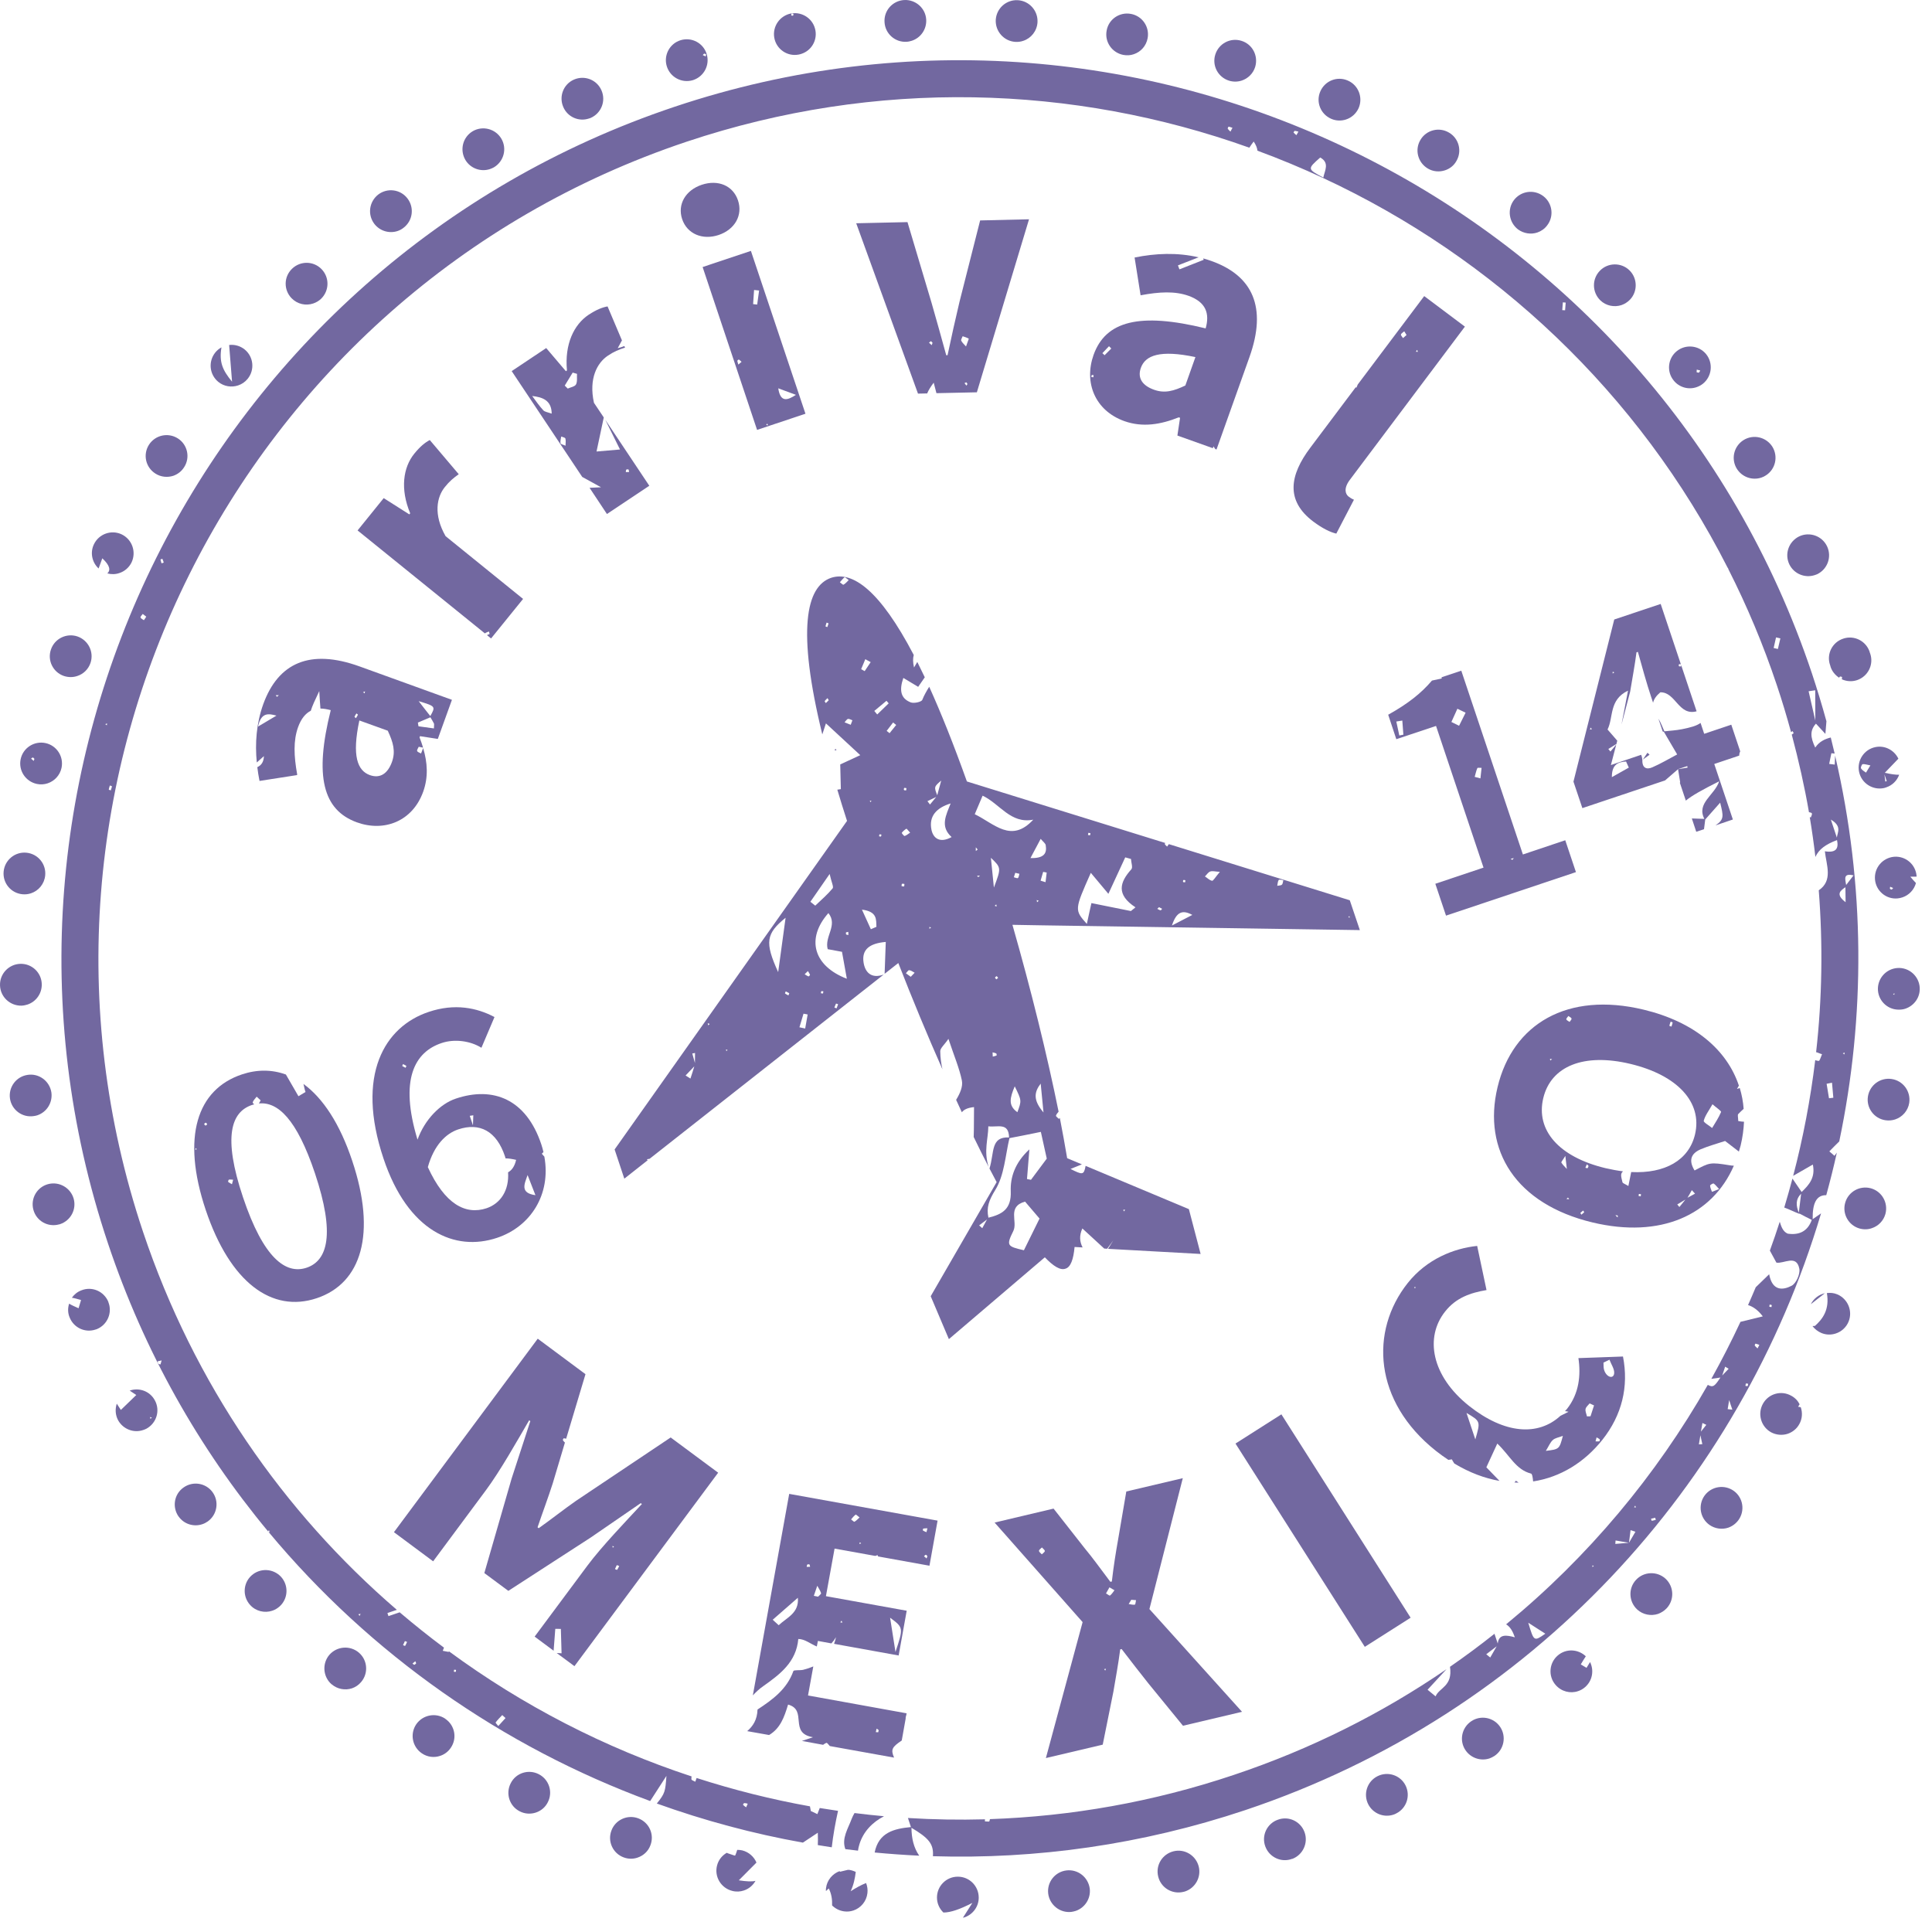 <?xml version="1.0" encoding="UTF-8"?> <svg xmlns="http://www.w3.org/2000/svg" width="114" height="114" viewBox="0 0 114 114" fill="none"><path d="M50.714 108.814C50.938 108.09 51.464 107.528 52.162 107.169C51.579 107.116 51.001 107.054 50.422 106.981C50.355 107.096 50.297 107.21 50.251 107.33C50.047 107.892 49.646 108.476 49.881 109.111C50.126 109.142 50.376 109.174 50.626 109.2C50.646 109.07 50.672 108.939 50.714 108.814Z" fill="#7268A0"></path><path d="M44.027 106.642C43.964 106.596 43.896 106.554 43.844 106.497C43.834 106.491 43.881 106.398 43.907 106.398C43.985 106.392 44.058 106.413 44.12 106.429C44.089 106.497 44.058 106.57 44.027 106.642ZM29.402 101.846C29.349 101.773 29.23 101.658 29.245 101.637C29.36 101.481 29.501 101.34 29.636 101.2C29.698 101.257 29.766 101.32 29.829 101.377C29.688 101.533 29.542 101.689 29.402 101.846ZM26.886 98.648C26.87 98.663 26.818 98.642 26.777 98.637C26.787 98.601 26.792 98.559 26.797 98.523C26.834 98.528 26.87 98.528 26.907 98.533C26.902 98.575 26.912 98.627 26.886 98.648ZM24.448 98.231C24.412 98.231 24.376 98.184 24.339 98.158C24.396 98.111 24.454 98.07 24.506 98.023C24.521 98.064 24.542 98.106 24.558 98.148C24.521 98.179 24.485 98.226 24.448 98.231ZM23.782 97.075C23.818 96.991 23.855 96.913 23.891 96.835C23.933 96.851 23.98 96.866 24.021 96.882C23.985 96.96 23.948 97.043 23.907 97.116C23.902 97.127 23.823 97.09 23.782 97.075ZM21.219 95.346L21.146 95.252L21.277 95.226L21.219 95.346ZM9.469 80.512C9.428 80.497 9.37 80.497 9.344 80.465C9.313 80.434 9.313 80.377 9.297 80.33C9.381 80.309 9.459 80.293 9.537 80.273C9.516 80.356 9.49 80.434 9.469 80.512ZM6.485 46.346C6.527 46.361 6.568 46.377 6.61 46.398C6.589 46.476 6.563 46.559 6.537 46.637C6.495 46.622 6.412 46.601 6.417 46.59C6.428 46.507 6.459 46.429 6.485 46.346ZM6.318 42.684L6.303 42.799L6.214 42.731L6.318 42.684ZM8.422 36.226C8.495 36.283 8.563 36.335 8.631 36.387C8.589 36.46 8.537 36.528 8.49 36.596C8.422 36.544 8.313 36.502 8.292 36.434C8.277 36.382 8.376 36.294 8.422 36.226ZM9.469 33.012C9.469 33.007 9.579 32.971 9.584 32.976C9.615 33.049 9.636 33.122 9.662 33.195C9.61 33.21 9.573 33.226 9.532 33.241C9.511 33.163 9.485 33.09 9.469 33.012ZM72.495 7.471C72.573 7.486 72.646 7.517 72.725 7.544C72.683 7.616 72.641 7.689 72.605 7.767C72.547 7.71 72.485 7.658 72.443 7.59C72.433 7.57 72.485 7.471 72.495 7.471ZM76.396 7.721C76.469 7.726 76.542 7.752 76.615 7.767C76.579 7.835 76.537 7.908 76.495 7.976C76.438 7.924 76.376 7.877 76.329 7.825C76.323 7.814 76.376 7.721 76.396 7.721ZM77.902 9.294C78.469 9.611 78.167 10.064 78.084 10.476C78.084 10.476 78.084 10.476 78.079 10.476C77.136 9.971 77.136 9.971 77.902 9.294ZM92.219 17.84C92.277 17.846 92.329 17.851 92.386 17.856C92.376 18.007 92.36 18.158 92.35 18.309C92.297 18.309 92.24 18.304 92.183 18.299C92.198 18.148 92.209 17.991 92.219 17.84ZM108.032 48.361C108.704 48.757 108.417 49.122 108.386 49.424C108.297 49.148 108.198 48.851 108.032 48.361ZM104.797 37.611C104.881 37.632 104.964 37.648 105.053 37.669C105.006 37.877 104.954 38.085 104.907 38.294C104.823 38.273 104.74 38.257 104.657 38.236C104.704 38.028 104.751 37.82 104.797 37.611ZM108.933 52.221C108.891 51.903 108.725 51.497 109.37 51.653C109.225 51.84 109.079 52.033 108.933 52.221ZM106.719 40.788C106.85 40.767 106.98 40.752 107.11 40.731C107.11 41.33 107.115 41.924 107.115 42.517C106.985 41.939 106.85 41.361 106.719 40.788ZM108.902 53.236C108.282 52.762 108.6 52.554 108.891 52.351C108.896 52.606 108.896 52.866 108.902 53.236ZM108.829 62.221L108.74 62.153L108.844 62.106L108.829 62.221ZM108.178 64.773C108.089 64.783 108.006 64.793 107.922 64.804C107.876 64.523 107.829 64.236 107.782 63.95C107.891 63.929 107.995 63.908 108.1 63.887C108.126 64.179 108.152 64.476 108.178 64.773ZM104.527 77.127C104.485 77.116 104.443 77.111 104.402 77.106C104.407 77.064 104.412 77.023 104.417 76.981C104.459 76.991 104.516 76.981 104.537 77.007C104.553 77.028 104.532 77.085 104.527 77.127ZM103.704 79.564C103.652 79.507 103.584 79.46 103.542 79.392C103.527 79.377 103.579 79.278 103.589 79.283C103.662 79.299 103.74 79.33 103.813 79.356C103.777 79.424 103.745 79.497 103.704 79.564ZM103.12 81.783C103.1 81.804 103.032 81.778 102.99 81.773C102.995 81.726 103.006 81.679 103.016 81.632C103.063 81.637 103.105 81.642 103.152 81.648C103.141 81.695 103.146 81.757 103.12 81.783ZM101.62 81.163C101.678 80.986 101.74 80.814 101.797 80.642C101.865 80.684 101.933 80.721 102.001 80.767C101.876 80.898 101.745 81.033 101.62 81.163ZM102.219 83.179C102.126 83.168 102.037 83.158 101.943 83.148C101.975 82.965 102.001 82.788 102.032 82.611C102.089 82.799 102.157 82.991 102.219 83.179ZM100.365 84.476C100.391 84.304 100.422 84.137 100.454 83.965C100.532 84.002 100.605 84.038 100.683 84.075C100.579 84.205 100.475 84.34 100.365 84.476ZM100.448 85.215C100.381 85.215 100.313 85.221 100.245 85.226C100.277 85.049 100.303 84.866 100.334 84.689C100.37 84.866 100.407 85.038 100.448 85.215ZM97.704 89.679C97.626 89.7 97.542 89.726 97.459 89.736C97.454 89.736 97.433 89.658 97.422 89.616C97.501 89.596 97.579 89.575 97.662 89.554C97.678 89.596 97.688 89.637 97.704 89.679ZM96.422 88.939L96.49 88.84L96.527 88.95L96.422 88.939ZM96.12 91.033C96.152 90.783 96.183 90.533 96.214 90.288C96.308 90.314 96.407 90.351 96.501 90.382C96.376 90.596 96.245 90.814 96.12 91.033ZM95.313 91.101C95.318 91.033 95.323 90.971 95.329 90.898C95.589 90.945 95.855 90.986 96.115 91.033C95.85 91.054 95.584 91.08 95.313 91.101ZM93.954 92.46L93.969 92.361L94.047 92.418L93.954 92.46ZM90.178 95.752C90.672 96.07 90.912 96.226 91.183 96.398C90.511 96.866 90.511 96.866 90.178 95.752ZM87.933 97.804C87.855 97.741 87.777 97.674 87.698 97.611C87.907 97.455 88.11 97.299 88.313 97.142C88.188 97.361 88.063 97.585 87.933 97.804ZM106.141 71.554C105.975 71.153 105.938 70.773 106.277 70.439C106.235 70.809 106.188 71.184 106.141 71.554ZM48.37 106.684C48.324 106.804 48.277 106.924 48.23 107.044C48.099 106.981 47.974 106.924 47.844 106.861C47.824 106.767 47.808 106.674 47.792 106.585C45.521 106.179 43.287 105.616 41.105 104.913C41.079 104.986 41.053 105.059 41.027 105.132C40.949 105.085 40.808 105.049 40.797 104.991C40.792 104.939 40.797 104.882 40.808 104.82C35.678 103.132 30.839 100.637 26.485 97.434C26.485 97.45 26.485 97.46 26.48 97.476C26.365 97.455 26.245 97.429 26.126 97.408C26.152 97.351 26.172 97.278 26.198 97.221C25.308 96.559 24.438 95.861 23.584 95.137C23.365 95.215 23.146 95.288 22.922 95.361C22.902 95.304 22.881 95.241 22.86 95.179C23.042 95.116 23.23 95.054 23.417 94.991C16.724 89.231 11.448 81.653 8.443 72.695C-0.458 46.122 13.922 17.267 40.501 8.366C51.724 4.611 63.355 5.007 73.719 8.715C73.792 8.596 73.881 8.476 73.975 8.351C74.11 8.549 74.178 8.726 74.198 8.892C75.516 9.377 76.813 9.919 78.084 10.507C78.084 10.507 78.084 10.502 78.084 10.497C78.084 10.502 78.089 10.507 78.089 10.512C88.162 15.2 96.688 23.158 101.948 33.512C101.954 33.512 101.954 33.507 101.959 33.507C101.969 33.538 101.98 33.564 101.99 33.596C103.089 35.767 104.047 38.044 104.839 40.413C105.152 41.34 105.428 42.267 105.683 43.2C105.714 43.179 105.74 43.158 105.771 43.137C105.792 43.179 105.813 43.221 105.839 43.262C105.797 43.288 105.761 43.32 105.725 43.346C106.131 44.872 106.475 46.392 106.74 47.924C106.813 47.939 106.902 47.955 106.912 47.997C106.933 48.059 106.876 48.153 106.85 48.236C106.829 48.226 106.808 48.221 106.787 48.215C106.917 48.997 107.027 49.778 107.12 50.564C107.323 50.111 107.73 49.82 108.396 49.57C108.495 50.049 108.365 50.34 107.678 50.231C107.766 51.044 108.172 51.955 107.318 52.533C107.568 55.747 107.516 58.945 107.162 62.085C107.256 62.101 107.376 62.169 107.511 62.205C107.433 62.382 107.376 62.601 107.318 62.601C107.251 62.601 107.178 62.58 107.11 62.554C106.829 64.866 106.396 67.148 105.808 69.382C106.209 69.153 106.563 68.95 106.969 68.715C107.131 69.481 106.745 69.918 106.308 70.335C106.141 70.09 105.969 69.84 105.766 69.543C105.61 70.116 105.454 70.689 105.282 71.252C105.584 71.361 105.876 71.512 106.178 71.627C106.172 71.622 106.167 71.611 106.167 71.601C106.417 71.736 106.662 71.861 106.907 71.981C106.652 72.689 106.126 72.887 105.485 72.793C105.198 72.668 105.105 72.372 105.016 72.09C104.834 72.663 104.636 73.231 104.433 73.793C104.542 73.997 104.667 74.226 104.818 74.502C105.256 74.585 106.006 73.997 106.172 74.866C106.23 75.174 105.985 75.726 105.719 75.866C105.204 76.137 104.579 76.195 104.391 75.189C104.053 75.517 103.818 75.741 103.6 75.955C103.448 76.309 103.303 76.658 103.146 77.007C103.448 77.101 103.74 77.309 104.016 77.674C103.542 77.788 103.115 77.898 102.698 77.997C102.167 79.137 101.594 80.257 100.98 81.361C101.172 81.33 101.344 81.309 101.516 81.283C101.188 81.773 101.094 81.898 100.771 81.715C97.725 87.064 93.709 91.872 88.87 95.846C89.11 95.991 89.261 96.252 89.386 96.611C88.896 96.476 88.438 96.403 88.376 96.981C88.313 96.793 88.251 96.606 88.183 96.403C87.334 97.08 86.459 97.726 85.558 98.351C85.73 99.512 84.922 99.575 84.709 100.096C84.553 99.965 84.391 99.835 84.235 99.705C84.563 99.351 84.902 98.986 85.355 98.491C81.563 101.09 77.355 103.21 72.787 104.736C68.021 106.335 63.188 107.174 58.412 107.34C58.402 107.382 58.396 107.429 58.376 107.471C58.365 107.502 58.204 107.471 58.115 107.471C58.115 107.429 58.12 107.387 58.12 107.351C56.599 107.392 55.079 107.366 53.574 107.273C53.636 107.455 53.693 107.632 53.751 107.809C52.751 107.903 51.844 108.127 51.61 109.309C52.48 109.392 53.36 109.455 54.24 109.497C53.912 109.023 53.787 108.471 53.782 107.851C54.787 108.45 55.105 108.799 55.047 109.528C61.141 109.715 67.365 108.851 73.475 106.809C90.475 101.116 102.688 87.596 107.454 71.596C107.287 71.71 107.126 71.825 106.959 71.939C106.943 70.965 107.198 70.512 107.761 70.523C107.99 69.689 108.198 68.856 108.386 68.012C108.334 68.075 108.292 68.137 108.245 68.2C108.146 68.111 108.047 68.023 107.943 67.939C108.136 67.741 108.329 67.543 108.527 67.351C110.068 60.007 110.068 52.257 108.282 44.585C108.277 44.762 108.271 44.939 108.261 45.116C108.152 45.101 108.042 45.09 107.933 45.075C107.975 44.866 108.021 44.653 108.063 44.445C108.126 44.45 108.193 44.46 108.256 44.465C108.178 44.148 108.105 43.835 108.027 43.517C107.672 43.606 107.344 43.762 107.11 44.111C106.818 43.497 106.792 43.096 107.152 42.7C107.277 42.835 107.407 42.976 107.709 43.304C107.73 43.033 107.751 42.794 107.771 42.559C107.511 41.611 107.225 40.669 106.912 39.726C97.626 12.012 67.521 -2.977 39.808 6.299C12.089 15.58 -2.911 45.674 6.376 73.382C8.511 79.762 11.756 85.471 15.818 90.361L15.87 90.288L15.912 90.403L15.844 90.392C21.86 97.627 29.672 103.07 38.365 106.273C38.636 105.851 38.922 105.408 39.324 104.788C39.256 105.71 39.245 105.814 38.756 106.419C41.547 107.424 44.433 108.2 47.376 108.726C47.672 108.528 47.943 108.346 48.256 108.142C48.266 108.45 48.266 108.689 48.256 108.872C48.532 108.919 48.803 108.96 49.079 109.002C49.162 108.278 49.292 107.559 49.449 106.851C49.089 106.799 48.73 106.741 48.37 106.684Z" fill="#7268A0"></path><path d="M1.938 44.7C1.975 44.7 2.001 44.752 2.032 44.783C2.016 44.825 2.001 44.861 1.985 44.898C1.933 44.856 1.881 44.809 1.834 44.762C1.87 44.741 1.907 44.694 1.938 44.7ZM2.173 46.257C2.391 46.304 2.61 46.288 2.813 46.221C3.219 46.085 3.537 45.746 3.631 45.309C3.771 44.637 3.344 43.986 2.683 43.846C2.021 43.705 1.36 44.127 1.219 44.793C1.079 45.46 1.501 46.111 2.173 46.257Z" fill="#7268A0"></path><path d="M1.329 52.767C1.506 52.783 1.672 52.762 1.829 52.71C2.282 52.559 2.62 52.153 2.667 51.653C2.73 50.971 2.23 50.377 1.553 50.314C0.876 50.252 0.277 50.752 0.214 51.429C0.152 52.106 0.646 52.705 1.329 52.767Z" fill="#7268A0"></path><path d="M3.032 64.46C2.928 63.788 2.298 63.32 1.631 63.424C0.954 63.523 0.49 64.148 0.589 64.825C0.688 65.492 1.318 65.96 1.99 65.856C2.068 65.846 2.136 65.83 2.204 65.809C2.761 65.622 3.115 65.059 3.032 64.46Z" fill="#7268A0"></path><path d="M2.464 58.069C2.449 57.387 1.876 56.851 1.198 56.872C0.521 56.892 -0.02 57.46 0.001 58.137C0.016 58.819 0.589 59.356 1.271 59.34C1.391 59.335 1.516 59.309 1.626 59.273C2.126 59.106 2.48 58.622 2.464 58.069Z" fill="#7268A0"></path><path d="M19.568 99.387C19.568 99.382 19.568 99.382 19.568 99.382C19.907 99.674 20.365 99.752 20.766 99.622C20.969 99.554 21.157 99.429 21.303 99.257C21.751 98.741 21.693 97.96 21.178 97.517C20.662 97.075 19.886 97.132 19.438 97.642C18.995 98.158 19.053 98.939 19.568 99.387Z" fill="#7268A0"></path><path d="M3.771 39.887C4.042 39.976 4.318 39.971 4.563 39.887C4.917 39.773 5.209 39.497 5.339 39.122C5.558 38.476 5.214 37.778 4.568 37.554C3.928 37.34 3.224 37.679 3.006 38.325C2.782 38.971 3.131 39.669 3.771 39.887Z" fill="#7268A0"></path><path d="M30.136 105.221C29.823 105.825 30.058 106.57 30.662 106.877C30.969 107.038 31.318 107.054 31.625 106.95C31.917 106.851 32.172 106.648 32.323 106.346C32.636 105.747 32.402 105.002 31.792 104.689C31.188 104.377 30.443 104.611 30.136 105.221Z" fill="#7268A0"></path><path d="M24.558 101.747C24.178 102.314 24.329 103.08 24.896 103.46C25.224 103.684 25.625 103.726 25.974 103.606C26.224 103.523 26.448 103.361 26.605 103.122C26.985 102.564 26.839 101.799 26.271 101.418V101.413C25.709 101.038 24.943 101.184 24.558 101.747Z" fill="#7268A0"></path><path d="M37.662 107.293C37.026 107.054 36.313 107.377 36.079 108.012C35.834 108.648 36.162 109.361 36.797 109.596C37.073 109.7 37.36 109.7 37.62 109.611C37.959 109.497 38.25 109.241 38.381 108.877C38.625 108.241 38.303 107.533 37.662 107.293Z" fill="#7268A0"></path><path d="M42.886 109.335C42.907 109.32 42.922 109.309 42.943 109.294C42.636 109.45 42.396 109.726 42.308 110.085C42.141 110.747 42.553 111.413 43.209 111.575C43.443 111.637 43.683 111.622 43.896 111.549C44.183 111.455 44.428 111.252 44.579 110.981C44.355 111.038 44.042 111.017 43.594 110.95C43.969 110.575 44.287 110.252 44.636 109.903C44.49 109.559 44.188 109.283 43.797 109.184C43.699 109.163 43.599 109.153 43.501 109.153C43.464 109.267 43.433 109.382 43.376 109.491C43.365 109.507 43.209 109.439 42.886 109.335Z" fill="#7268A0"></path><path d="M5.641 78.45C5.662 78.445 5.688 78.434 5.709 78.429C6.339 78.174 6.647 77.455 6.391 76.825H6.397C6.136 76.189 5.423 75.882 4.792 76.142C4.558 76.231 4.376 76.387 4.24 76.575C4.407 76.596 4.574 76.653 4.782 76.71C4.714 76.924 4.678 77.059 4.636 77.195C4.449 77.106 4.251 77.033 4.079 76.924C3.995 77.184 3.995 77.471 4.11 77.741C4.355 78.351 5.027 78.658 5.641 78.45Z" fill="#7268A0"></path><path d="M8.855 83.611L8.959 83.648L8.876 83.721L8.855 83.611ZM7.131 83.195C7.048 83.064 6.969 82.945 6.891 82.825C6.787 83.142 6.803 83.491 6.969 83.804C7.266 84.335 7.891 84.57 8.443 84.382C8.516 84.361 8.579 84.33 8.646 84.299C9.245 83.965 9.464 83.221 9.136 82.627C8.844 82.085 8.214 81.861 7.652 82.054C7.782 82.137 7.907 82.221 8.042 82.314C7.808 82.538 7.501 82.84 7.131 83.195Z" fill="#7268A0"></path><path d="M14.761 94.705C15.094 95.075 15.615 95.194 16.063 95.043C16.224 94.991 16.37 94.903 16.5 94.788C17.006 94.33 17.042 93.549 16.584 93.043C16.12 92.543 15.344 92.507 14.839 92.965C14.334 93.424 14.303 94.205 14.761 94.705Z" fill="#7268A0"></path><path d="M10.829 87.773C10.271 88.163 10.146 88.934 10.542 89.491C10.542 89.486 10.542 89.486 10.542 89.486C10.86 89.939 11.438 90.106 11.933 89.939C12.047 89.903 12.157 89.846 12.261 89.773C12.813 89.377 12.943 88.606 12.547 88.054C12.152 87.502 11.381 87.377 10.829 87.773Z" fill="#7268A0"></path><path d="M104.193 28.054C104.766 27.695 104.938 26.934 104.579 26.356C104.214 25.783 103.454 25.606 102.875 25.971C102.303 26.335 102.125 27.09 102.49 27.669C102.803 28.158 103.396 28.356 103.922 28.184C104.021 28.153 104.105 28.111 104.193 28.054Z" fill="#7268A0"></path><path d="M85.266 10.049C85.537 9.96 85.782 9.778 85.933 9.507C86.282 8.924 86.089 8.168 85.501 7.825C84.917 7.476 84.157 7.668 83.813 8.257C83.464 8.84 83.662 9.596 84.251 9.944C84.563 10.132 84.938 10.158 85.266 10.049Z" fill="#7268A0"></path><path d="M79.537 4.757C78.912 4.476 78.188 4.762 77.912 5.382C77.631 6.007 77.917 6.731 78.542 7.007C78.834 7.137 79.146 7.142 79.428 7.049C79.745 6.945 80.016 6.71 80.167 6.382C80.438 5.757 80.157 5.028 79.537 4.757Z" fill="#7268A0"></path><path d="M72.526 4.762C72.782 4.84 73.042 4.83 73.276 4.752C73.636 4.632 73.943 4.34 74.063 3.95C74.261 3.293 73.901 2.606 73.251 2.408C72.599 2.205 71.912 2.57 71.709 3.221C71.506 3.872 71.87 4.559 72.526 4.762Z" fill="#7268A0"></path><path d="M6.334 33.835C6.574 33.898 6.818 33.892 7.042 33.814C7.35 33.715 7.615 33.491 7.766 33.179C8.053 32.564 7.797 31.83 7.183 31.533C6.574 31.241 5.834 31.502 5.542 32.116C5.303 32.611 5.433 33.189 5.818 33.544C5.886 33.366 5.954 33.169 6.037 32.944C6.495 33.372 6.532 33.648 6.334 33.835Z" fill="#7268A0"></path><path d="M90.709 13.72C90.938 13.642 91.141 13.502 91.292 13.299C91.709 12.762 91.605 11.986 91.068 11.575C90.521 11.158 89.751 11.262 89.334 11.804C88.922 12.345 89.032 13.116 89.568 13.533C89.907 13.783 90.339 13.845 90.709 13.72Z" fill="#7268A0"></path><path d="M105.579 33.294C105.85 33.861 106.501 34.127 107.084 33.934C107.131 33.919 107.172 33.903 107.225 33.882C107.839 33.585 108.1 32.851 107.808 32.236C107.516 31.622 106.782 31.361 106.167 31.648C105.553 31.945 105.287 32.674 105.579 33.294Z" fill="#7268A0"></path><path d="M51.183 111.71C51.209 111.502 51.178 111.299 51.105 111.111C50.808 111.226 50.501 111.398 50.193 111.596C50.37 111.221 50.449 110.835 50.495 110.455C50.376 110.398 50.251 110.356 50.115 110.335C50.079 110.335 50.047 110.335 50.016 110.335C49.865 110.372 49.714 110.408 49.563 110.445C49.553 110.429 49.547 110.418 49.542 110.408C49.12 110.564 48.797 110.939 48.74 111.413C48.73 111.471 48.735 111.528 48.735 111.585C48.787 111.533 48.844 111.481 48.902 111.429C49.074 111.773 49.11 112.101 49.099 112.434C49.287 112.616 49.532 112.747 49.813 112.783C50.001 112.809 50.183 112.788 50.355 112.731C50.792 112.585 51.126 112.195 51.183 111.71Z" fill="#7268A0"></path><path d="M95.678 18.002C95.86 17.939 96.027 17.835 96.172 17.689C96.641 17.205 96.631 16.424 96.147 15.95C95.662 15.476 94.876 15.486 94.402 15.976C93.928 16.465 93.938 17.241 94.428 17.721C94.766 18.049 95.256 18.142 95.678 18.002Z" fill="#7268A0"></path><path d="M59.912 2.471C60.073 2.481 60.235 2.46 60.381 2.408C60.844 2.257 61.188 1.83 61.219 1.314C61.256 0.637 60.74 0.054 60.063 0.012C59.381 -0.029 58.803 0.486 58.756 1.163C58.719 1.846 59.235 2.429 59.912 2.471Z" fill="#7268A0"></path><path d="M100.12 21.809C100.188 21.825 100.251 21.84 100.324 21.861C100.298 21.903 100.282 21.965 100.24 21.986C100.214 22.002 100.152 21.971 100.11 21.96C100.11 21.908 100.115 21.861 100.12 21.809ZM98.756 22.45C99.089 22.866 99.636 23.007 100.105 22.846C100.245 22.799 100.37 22.731 100.49 22.637C101.016 22.205 101.1 21.429 100.673 20.898C100.245 20.372 99.464 20.294 98.938 20.721C98.412 21.148 98.329 21.924 98.756 22.45Z" fill="#7268A0"></path><path d="M66.287 3.241C66.501 3.278 66.704 3.268 66.897 3.2C67.313 3.064 67.636 2.71 67.719 2.247C67.839 1.58 67.397 0.939 66.73 0.82C66.058 0.695 65.412 1.137 65.298 1.809C65.173 2.481 65.621 3.116 66.287 3.241Z" fill="#7268A0"></path><path d="M23.459 13.632C23.584 13.59 23.704 13.528 23.813 13.439C24.355 13.028 24.459 12.257 24.047 11.715C23.636 11.168 22.86 11.069 22.323 11.476C21.782 11.893 21.672 12.663 22.089 13.21C22.417 13.637 22.974 13.793 23.459 13.632Z" fill="#7268A0"></path><path d="M18.48 17.908C18.652 17.851 18.813 17.757 18.949 17.627C19.438 17.148 19.449 16.372 18.975 15.882C18.501 15.393 17.725 15.382 17.235 15.856C16.74 16.33 16.73 17.106 17.204 17.596C17.547 17.95 18.047 18.054 18.48 17.908Z" fill="#7268A0"></path><path d="M14.053 22.741C14.266 22.669 14.459 22.544 14.615 22.351C15.042 21.825 14.964 21.049 14.438 20.622C14.167 20.403 13.839 20.32 13.521 20.356C13.584 21.184 13.641 21.908 13.693 22.523C13.131 21.84 12.922 21.366 13.068 20.497C12.933 20.57 12.808 20.669 12.704 20.799C12.277 21.33 12.355 22.101 12.881 22.533C13.219 22.809 13.667 22.872 14.053 22.741Z" fill="#7268A0"></path><path d="M10.87 27.559C11.235 26.991 11.063 26.226 10.49 25.866C9.912 25.502 9.152 25.674 8.787 26.247C8.422 26.825 8.594 27.58 9.172 27.945C9.495 28.153 9.886 28.184 10.225 28.075C10.48 27.986 10.714 27.814 10.87 27.559Z" fill="#7268A0"></path><path d="M41.558 3.168C41.584 3.158 41.626 3.189 41.662 3.205C41.657 3.247 41.652 3.288 41.641 3.33C41.584 3.304 41.527 3.278 41.469 3.252C41.495 3.221 41.521 3.174 41.558 3.168ZM39.344 3.908C39.542 4.559 40.23 4.924 40.881 4.731C40.891 4.726 40.902 4.726 40.912 4.721C41.542 4.507 41.896 3.835 41.699 3.189C41.501 2.538 40.813 2.174 40.162 2.372C39.511 2.57 39.146 3.262 39.344 3.908Z" fill="#7268A0"></path><path d="M52.193 1.309C52.23 1.986 52.813 2.507 53.49 2.465C53.605 2.46 53.709 2.434 53.808 2.403C54.329 2.231 54.683 1.726 54.652 1.158C54.615 0.481 54.027 -0.035 53.35 0.002C52.667 0.043 52.147 0.627 52.193 1.309Z" fill="#7268A0"></path><path d="M27.896 7.741C27.308 8.09 27.115 8.84 27.459 9.434C27.756 9.939 28.37 10.158 28.912 9.976C28.99 9.95 29.068 9.913 29.146 9.872C29.73 9.523 29.928 8.773 29.584 8.184C29.235 7.596 28.48 7.403 27.896 7.741Z" fill="#7268A0"></path><path d="M46.709 0.804C46.73 0.788 46.777 0.809 46.818 0.814C46.813 0.851 46.818 0.903 46.797 0.919C46.777 0.934 46.724 0.919 46.688 0.913C46.693 0.872 46.688 0.82 46.709 0.804ZM47.12 3.221C47.178 3.21 47.24 3.195 47.297 3.174C47.865 2.986 48.224 2.403 48.115 1.794C47.995 1.122 47.355 0.679 46.683 0.794C46.016 0.919 45.568 1.559 45.688 2.231C45.808 2.898 46.449 3.346 47.12 3.221Z" fill="#7268A0"></path><path d="M34.756 6.991C34.792 6.981 34.829 6.971 34.86 6.955C35.48 6.679 35.766 5.955 35.49 5.33C35.219 4.705 34.495 4.424 33.87 4.695C33.245 4.965 32.964 5.695 33.24 6.32C33.495 6.908 34.157 7.195 34.756 6.991Z" fill="#7268A0"></path><path d="M3.485 72.247C3.506 72.247 3.532 72.236 3.547 72.231C4.167 72.023 4.521 71.372 4.349 70.736C4.167 70.085 3.49 69.695 2.834 69.872C2.178 70.049 1.792 70.726 1.969 71.382C2.146 72.043 2.823 72.429 3.485 72.247Z" fill="#7268A0"></path><path d="M98.35 94.892C98.808 94.392 98.777 93.611 98.271 93.148C97.771 92.695 96.99 92.726 96.532 93.226C96.068 93.726 96.105 94.507 96.605 94.971C96.948 95.283 97.422 95.366 97.834 95.231C98.021 95.163 98.204 95.049 98.35 94.892Z" fill="#7268A0"></path><path d="M100.579 88.252C100.183 88.804 100.308 89.575 100.865 89.976C101.198 90.21 101.615 90.262 101.974 90.143C102.214 90.059 102.422 89.908 102.579 89.695C102.98 89.143 102.855 88.367 102.303 87.971C101.745 87.575 100.98 87.7 100.579 88.252Z" fill="#7268A0"></path><path d="M104.021 82.835C103.693 83.429 103.907 84.179 104.5 84.512C104.813 84.679 105.172 84.705 105.49 84.601C105.771 84.502 106.021 84.309 106.172 84.028C106.349 83.715 106.365 83.356 106.256 83.033C106.204 83.023 106.152 83.012 106.099 83.007C106.131 82.955 106.157 82.908 106.188 82.861C106.084 82.653 105.917 82.476 105.693 82.356C105.099 82.023 104.349 82.236 104.021 82.835Z" fill="#7268A0"></path><path d="M88.522 101.903C88.141 101.335 87.376 101.184 86.813 101.564C86.246 101.945 86.094 102.705 86.469 103.267C86.787 103.741 87.376 103.929 87.891 103.757C87.985 103.721 88.089 103.674 88.183 103.611C88.746 103.236 88.897 102.465 88.522 101.903Z" fill="#7268A0"></path><path d="M93.276 98.21C93.37 98.049 93.469 97.887 93.573 97.731C93.115 97.299 92.407 97.262 91.917 97.684C91.401 98.127 91.344 98.908 91.787 99.418C92.126 99.814 92.657 99.945 93.115 99.788C93.261 99.741 93.401 99.663 93.526 99.554C93.964 99.179 94.068 98.564 93.823 98.07C93.756 98.184 93.683 98.299 93.615 98.413C93.506 98.351 93.391 98.283 93.276 98.21Z" fill="#7268A0"></path><path d="M82.933 105.346C82.626 104.741 81.881 104.502 81.277 104.809C80.667 105.116 80.428 105.861 80.735 106.465C81.016 107.012 81.652 107.267 82.225 107.075C82.282 107.054 82.339 107.033 82.391 107.002C83.001 106.695 83.24 105.955 82.933 105.346Z" fill="#7268A0"></path><path d="M106.85 76.955C107.115 76.747 107.391 76.533 107.678 76.309C107.329 76.387 107.021 76.617 106.85 76.955Z" fill="#7268A0"></path><path d="M107.094 78.236C107.047 78.241 107.001 78.242 106.948 78.247C107.079 78.418 107.256 78.564 107.469 78.653C107.751 78.773 108.058 78.773 108.323 78.684C108.657 78.575 108.938 78.325 109.079 77.981C109.334 77.356 109.032 76.632 108.402 76.372C108.204 76.288 107.995 76.273 107.797 76.299C107.969 77.288 107.537 77.84 107.094 78.236Z" fill="#7268A0"></path><path d="M112.657 65.075C112.756 64.398 112.298 63.773 111.626 63.669C110.949 63.564 110.324 64.028 110.219 64.7C110.115 65.372 110.579 66.002 111.251 66.101C111.454 66.132 111.647 66.111 111.824 66.054C112.251 65.913 112.584 65.544 112.657 65.075Z" fill="#7268A0"></path><path d="M111.329 46.09C111.303 46.101 111.271 46.106 111.245 46.117C111.23 45.976 111.214 45.835 111.193 45.695C111.24 45.83 111.282 45.96 111.329 46.09ZM110.105 45.59C110 45.512 109.875 45.445 109.813 45.34C109.777 45.288 109.865 45.096 109.907 45.09C110.032 45.075 110.162 45.127 110.365 45.163C110.245 45.356 110.178 45.476 110.105 45.59ZM109.698 45.549C109.839 46.21 110.49 46.637 111.157 46.502C111.209 46.492 111.25 46.476 111.297 46.46C111.662 46.34 111.938 46.059 112.063 45.715C111.844 45.721 111.579 45.679 111.214 45.601C111.48 45.32 111.745 45.044 112.016 44.767C111.771 44.262 111.219 43.965 110.652 44.085C109.985 44.226 109.558 44.882 109.698 45.549Z" fill="#7268A0"></path><path d="M56.522 110.736C55.839 110.731 55.287 111.288 55.287 111.965C55.287 112.314 55.433 112.627 55.667 112.851C56.094 112.851 56.636 112.663 57.376 112.283C57.147 112.648 56.969 112.918 56.818 113.158C56.85 113.148 56.876 113.142 56.907 113.137C57.397 112.971 57.751 112.512 57.751 111.971C57.751 111.288 57.199 110.736 56.522 110.736Z" fill="#7268A0"></path><path d="M111.532 52.325C111.594 52.351 111.652 52.372 111.709 52.398C111.683 52.429 111.652 52.46 111.626 52.491C111.589 52.476 111.532 52.471 111.522 52.444C111.506 52.413 111.527 52.366 111.532 52.325ZM110.636 51.892C110.693 52.569 111.292 53.075 111.969 53.012C112.068 53.002 112.162 52.981 112.256 52.95C112.647 52.819 112.943 52.502 113.053 52.106C112.949 51.997 112.839 51.872 112.719 51.731C112.855 51.731 112.975 51.726 113.089 51.726C113.089 51.71 113.094 51.694 113.089 51.679C113.032 51.002 112.438 50.497 111.756 50.554C111.074 50.622 110.579 51.215 110.636 51.892Z" fill="#7268A0"></path><path d="M111.787 58.611L111.772 58.705L111.704 58.653L111.787 58.611ZM110.808 58.309C110.787 58.991 111.324 59.559 112.001 59.575C112.152 59.58 112.298 59.564 112.433 59.517C112.907 59.356 113.261 58.919 113.277 58.387C113.298 57.71 112.761 57.137 112.084 57.116C111.402 57.096 110.834 57.627 110.808 58.309Z" fill="#7268A0"></path><path d="M75.396 107.377C74.756 107.606 74.422 108.314 74.662 108.955C74.896 109.59 75.605 109.924 76.24 109.684C76.245 109.689 76.245 109.689 76.245 109.689C76.881 109.455 77.209 108.741 76.975 108.106C76.74 107.465 76.032 107.137 75.396 107.377Z" fill="#7268A0"></path><path d="M108.876 70.976C108.693 71.632 109.079 72.309 109.73 72.491C109.98 72.559 110.23 72.549 110.448 72.471C110.829 72.346 111.136 72.043 111.251 71.632C111.428 70.976 111.047 70.299 110.391 70.116C109.735 69.939 109.058 70.32 108.876 70.976Z" fill="#7268A0"></path><path d="M108.693 39.944C108.688 39.991 108.688 40.033 108.683 40.08C108.678 40.08 108.678 40.08 108.673 40.08C108.949 40.205 109.266 40.236 109.579 40.132C110.225 39.913 110.574 39.215 110.355 38.569C110.35 38.549 110.344 38.528 110.329 38.502C110.329 38.486 110.324 38.476 110.318 38.455C110.1 37.814 109.402 37.465 108.761 37.684C108.11 37.898 107.761 38.601 107.985 39.241C107.99 39.262 107.995 39.283 108.006 39.304C108.011 39.319 108.011 39.335 108.016 39.351C108.11 39.627 108.292 39.84 108.522 39.991C108.532 39.96 108.548 39.934 108.568 39.924C108.6 39.908 108.652 39.934 108.693 39.944Z" fill="#7268A0"></path><path d="M69.251 109.236C68.584 109.398 68.178 110.059 68.339 110.721C68.495 111.387 69.162 111.793 69.829 111.632C69.86 111.622 69.896 111.616 69.928 111.606C70.527 111.403 70.886 110.773 70.735 110.148C70.573 109.486 69.907 109.075 69.251 109.236Z" fill="#7268A0"></path><path d="M62.933 110.366C62.256 110.445 61.772 111.054 61.85 111.731C61.933 112.403 62.547 112.892 63.219 112.814C63.308 112.799 63.386 112.783 63.469 112.757C64.011 112.575 64.37 112.033 64.303 111.445C64.214 110.767 63.605 110.288 62.933 110.366Z" fill="#7268A0"></path><path d="M14.339 70.648C13.131 67.049 13.652 65.606 14.87 65.2C14.917 65.184 14.959 65.179 15.001 65.163C14.948 65.122 14.907 65.085 14.912 65.054C14.938 64.929 15.063 64.825 15.146 64.71C15.214 64.773 15.282 64.84 15.381 64.929C15.344 64.992 15.308 65.054 15.277 65.111C16.386 65.002 17.506 66.017 18.584 69.231C19.787 72.83 19.329 74.387 18.089 74.804C16.865 75.21 15.547 74.252 14.339 70.648ZM13.688 69.877C13.615 69.835 13.532 69.793 13.464 69.742C13.448 69.726 13.485 69.606 13.506 69.606C13.589 69.59 13.672 69.606 13.756 69.611C13.735 69.7 13.714 69.788 13.688 69.877ZM12.126 66.413C12.094 66.413 12.073 66.356 12.042 66.32C12.079 66.293 12.115 66.242 12.146 66.247C12.178 66.252 12.198 66.309 12.23 66.34C12.193 66.367 12.157 66.418 12.126 66.413ZM11.511 67.835L11.558 67.742L11.61 67.82L11.511 67.835ZM20.782 68.492C20.053 66.304 19.058 64.799 17.907 63.96C17.948 64.122 17.974 64.293 18.027 64.434C17.886 64.517 17.751 64.601 17.61 64.684C17.396 64.309 17.172 63.929 16.87 63.403C16.047 63.106 15.172 63.096 14.271 63.398C11.626 64.283 10.698 67.085 12.136 71.387C13.579 75.689 16.053 77.486 18.693 76.601C21.334 75.715 22.224 72.793 20.782 68.492Z" fill="#7268A0"></path><path d="M31.131 69.335C31.282 69.731 31.438 70.127 31.594 70.523C30.657 70.392 30.954 69.851 31.131 69.335ZM28.709 71.294C27.464 71.705 26.245 71.049 25.245 68.867C25.61 67.564 26.318 66.882 27.037 66.642C28.298 66.221 29.298 66.731 29.798 68.236C29.813 68.278 29.818 68.314 29.829 68.351C30.011 68.351 30.225 68.387 30.454 68.439C30.365 68.835 30.193 69.054 29.98 69.174C30.048 70.242 29.537 71.012 28.709 71.294ZM27.719 65.841C27.787 65.83 27.86 65.82 27.928 65.809C27.923 66.007 27.917 66.205 27.907 66.403C27.844 66.216 27.782 66.028 27.719 65.841ZM23.777 62.788C23.844 62.82 23.912 62.851 23.975 62.892C23.985 62.898 23.949 62.965 23.933 63.007C23.87 62.971 23.803 62.939 23.735 62.903C23.745 62.872 23.761 62.83 23.777 62.788ZM32.12 68.247C32.068 68.189 32.016 68.137 31.969 68.075C31.969 68.07 32.037 68.012 32.068 67.981C32.032 67.825 31.99 67.674 31.938 67.517C31.048 64.856 29.1 64.085 26.896 64.825C25.975 65.132 25.063 66.059 24.636 67.247C23.558 63.695 24.464 62.075 26.063 61.544C26.824 61.288 27.761 61.419 28.407 61.825L29.178 60.012C28.146 59.465 26.834 59.189 25.292 59.71C22.693 60.58 20.975 63.424 22.631 68.367C24.063 72.648 26.834 73.877 29.334 73.038C31.303 72.382 32.527 70.481 32.12 68.247Z" fill="#7268A0"></path><path d="M85.995 41.82C86.157 41.898 86.318 41.976 86.48 42.054C86.355 42.314 86.225 42.564 86.094 42.825C85.943 42.752 85.792 42.679 85.641 42.601C85.761 42.34 85.876 42.08 85.995 41.82ZM89.24 50.731C89.214 50.736 89.172 50.695 89.136 50.679C89.199 50.663 89.256 50.648 89.318 50.632C89.297 50.669 89.272 50.721 89.24 50.731ZM87.016 45.84C87.068 45.669 87.1 45.486 87.172 45.325C87.188 45.288 87.334 45.309 87.422 45.309C87.402 45.512 87.376 45.721 87.355 45.929C87.24 45.898 87.131 45.872 87.016 45.84ZM82.808 43.351C82.73 43.367 82.647 43.382 82.568 43.398C82.511 43.122 82.449 42.846 82.391 42.575C82.511 42.554 82.626 42.533 82.745 42.517C82.766 42.794 82.787 43.07 82.808 43.351ZM84.693 52.148L85.324 54.028L92.99 51.46L92.36 49.58L89.86 50.419L86.225 39.575L85.058 39.965C85.063 39.986 85.068 40.007 85.074 40.033C84.881 40.075 84.688 40.117 84.495 40.158C83.86 40.903 83.089 41.517 81.912 42.174L82.391 43.617L84.735 42.835L87.537 51.195L84.693 52.148Z" fill="#7268A0"></path><path d="M95.157 39.741V39.637L95.256 39.674L95.157 39.741ZM95.948 44.934C96.001 45.054 96.058 45.174 96.11 45.294C95.776 45.481 95.443 45.669 95.11 45.856C95.105 45.08 95.501 44.965 95.948 44.934ZM93.808 43.033L93.881 42.929L93.922 43.044L93.808 43.033ZM99.261 46.21C99.276 46.226 99.282 46.231 99.292 46.236C99.282 46.231 99.271 46.221 99.261 46.21ZM95.251 36.554L92.844 46.122L93.37 47.684L98.251 46.049C98.506 45.83 98.766 45.606 99.021 45.382C99.198 45.325 99.376 45.262 99.558 45.205C99.563 45.236 99.573 45.262 99.579 45.294C99.391 45.325 99.204 45.356 99.016 45.387C99.058 45.648 99.099 45.908 99.141 46.163C99.136 46.174 99.126 46.179 99.12 46.184L99.474 47.241C99.839 46.939 100.459 46.596 101.443 46.101C101.167 46.929 100.089 47.387 100.568 48.319C100.323 48.309 100.079 48.304 99.829 48.294L100.089 49.08L100.547 48.929C100.573 48.721 100.599 48.533 100.62 48.356C100.912 48.028 101.204 47.7 101.5 47.361C101.698 48.163 101.745 48.356 101.219 48.705L102.25 48.356L101.152 45.08L102.625 44.585C102.625 44.491 102.646 44.408 102.683 44.335L102.157 42.762L100.558 43.299L100.344 42.658C100.099 42.835 99.756 42.924 99.245 43.028C98.901 43.096 98.553 43.116 98.209 43.153C98.094 42.903 98.001 42.632 97.855 42.403L98.11 43.163C98.131 43.169 98.157 43.174 98.178 43.179C98.428 43.601 98.678 44.028 98.964 44.517C98.48 44.773 98.001 45.059 97.495 45.278C97.141 45.434 96.901 45.294 96.907 44.872C96.917 44.856 96.928 44.84 96.938 44.819C96.928 44.83 96.917 44.835 96.907 44.846C96.907 44.846 96.907 44.851 96.907 44.856C96.907 44.856 96.901 44.856 96.901 44.851V44.877C96.912 44.762 96.881 44.648 96.839 44.538L95.053 45.142L95.37 43.929C95.256 44.069 95.141 44.205 95.026 44.346C94.985 44.294 94.943 44.247 94.901 44.194C95.058 44.096 95.219 43.997 95.381 43.898L95.428 43.705C95.261 43.507 95.079 43.299 94.855 43.044C95.214 42.33 94.928 41.294 96.063 40.752C95.928 41.45 95.803 42.111 95.678 42.757L96.188 40.819C96.318 40.023 96.464 39.262 96.563 38.491L96.646 38.465C96.855 39.221 97.183 40.398 97.433 41.137L97.542 41.465C97.589 41.252 97.735 41.049 97.969 40.851C98.881 40.83 99.037 42.257 100.11 41.971L99.198 39.241C99.193 39.267 99.188 39.299 99.188 39.325C99.141 39.319 99.084 39.33 99.063 39.304C99.042 39.283 99.068 39.226 99.073 39.184C99.11 39.189 99.146 39.194 99.183 39.2L97.99 35.637L95.251 36.554Z" fill="#7268A0"></path><path d="M97.214 44.419H97.209C97.12 44.549 97.026 44.684 96.938 44.82C97.073 44.721 97.204 44.627 97.334 44.533C97.292 44.497 97.251 44.455 97.214 44.419Z" fill="#7268A0"></path><path d="M49.292 44.179L49.251 44.283L49.36 44.262L49.292 44.179Z" fill="#7268A0"></path><path d="M48.829 41.194C48.849 41.236 48.876 41.278 48.901 41.319C48.844 41.377 48.787 41.429 48.73 41.486C48.704 41.444 48.651 41.387 48.662 41.372C48.704 41.304 48.771 41.252 48.829 41.194ZM50.032 42.424C50.11 42.403 50.209 42.471 50.297 42.502C50.266 42.59 50.23 42.679 50.198 42.767C50.079 42.721 49.954 42.669 49.834 42.622C49.901 42.554 49.954 42.445 50.032 42.424ZM48.776 36.736C48.813 36.752 48.855 36.767 48.891 36.783C48.87 36.856 48.844 36.929 48.818 37.002C48.782 36.991 48.709 36.965 48.709 36.96C48.724 36.887 48.751 36.809 48.776 36.736ZM54.834 54.799L54.849 54.684L54.938 54.752L54.834 54.799ZM53.485 48.898C53.501 48.887 53.599 49.023 53.704 49.132C53.589 49.205 53.49 49.294 53.376 49.33C53.339 49.335 53.198 49.158 53.209 49.142C53.282 49.049 53.381 48.96 53.485 48.898ZM52.308 41.351C52.349 41.403 52.396 41.455 52.438 41.502C52.214 41.721 51.985 41.939 51.761 42.158C51.704 42.085 51.646 42.017 51.589 41.95C51.829 41.752 52.068 41.554 52.308 41.351ZM51.058 38.898C51.167 38.955 51.271 39.012 51.376 39.069C51.256 39.247 51.141 39.424 51.021 39.601C50.948 39.564 50.881 39.528 50.813 39.486C50.896 39.294 50.974 39.096 51.058 38.898ZM49.839 34.059C49.86 34.044 49.974 34.153 50.079 34.231C49.974 34.33 49.886 34.439 49.771 34.502C49.735 34.517 49.631 34.408 49.558 34.356C49.651 34.252 49.735 34.142 49.839 34.059ZM55.245 47.023C55.126 47.174 55.001 47.325 54.876 47.471C54.829 47.403 54.776 47.34 54.724 47.273C54.896 47.189 55.073 47.106 55.245 47.023ZM56.094 47.408C55.823 48.106 55.454 48.762 56.151 49.392C55.438 49.783 55.063 49.439 54.964 48.971C54.792 48.148 55.271 47.663 56.094 47.408ZM55.537 46.059C55.459 46.346 55.381 46.632 55.303 46.924C55.105 46.434 55.12 46.413 55.537 46.059ZM58.714 57.684C58.719 57.648 58.776 57.627 58.813 57.596C58.839 57.632 58.87 57.669 58.896 57.7C58.865 57.731 58.829 57.757 58.792 57.788C58.766 57.752 58.714 57.715 58.714 57.684ZM61.573 65.642C60.948 64.908 61.021 64.445 61.407 63.939C61.448 64.387 61.495 64.84 61.573 65.642ZM58.568 62.096C58.646 62.116 58.719 62.127 58.787 62.163C58.808 62.174 58.813 62.278 58.803 62.283C58.73 62.314 58.651 62.325 58.579 62.346C58.573 62.262 58.573 62.179 58.568 62.096ZM53.485 46.507C53.48 46.549 53.474 46.596 53.469 46.637C53.428 46.632 53.365 46.642 53.344 46.616C53.323 46.596 53.334 46.517 53.355 46.497C53.381 46.476 53.438 46.502 53.485 46.507ZM60.032 65.627C59.474 65.231 59.589 64.783 59.876 64.101C60.287 64.939 60.287 64.939 60.032 65.627ZM52.49 43.262C52.433 43.221 52.376 43.174 52.318 43.127C52.448 42.965 52.573 42.799 52.698 42.632C52.761 42.684 52.818 42.731 52.881 42.778C52.751 42.939 52.62 43.101 52.49 43.262ZM61.766 68.366C61.438 68.804 61.136 69.21 60.834 69.616C60.756 69.601 60.678 69.585 60.599 69.57C60.641 69.07 60.678 68.58 60.74 67.82C59.87 68.622 59.61 69.491 59.641 70.293C59.683 71.356 59.126 71.653 58.323 71.851C58.193 71.247 58.36 70.814 58.724 70.221C59.261 69.356 59.318 68.2 59.563 67.158C60.162 67.043 60.761 66.924 61.417 66.788C61.547 67.387 61.657 67.882 61.766 68.366ZM60.417 73.773C59.433 73.543 59.36 73.507 59.792 72.637C60.068 72.08 59.407 71.2 60.485 70.903C60.756 71.221 61.053 71.57 61.339 71.903C61.021 72.549 60.724 73.153 60.417 73.773ZM57.959 72.471C57.896 72.413 57.839 72.361 57.776 72.304C57.933 72.189 58.084 72.07 58.24 71.955C58.146 72.127 58.053 72.299 57.959 72.471ZM53.344 52.299C53.313 52.32 53.251 52.294 53.198 52.288C53.209 52.241 53.193 52.174 53.224 52.153C53.251 52.132 53.313 52.153 53.365 52.158C53.355 52.21 53.37 52.278 53.344 52.299ZM51.376 47.335L51.318 47.257L51.417 47.241L51.376 47.335ZM51.98 49.356C51.964 49.372 51.907 49.351 51.87 49.346C51.881 49.309 51.886 49.267 51.891 49.231C51.928 49.236 51.969 49.241 52.006 49.241C52.001 49.283 52.006 49.335 51.98 49.356ZM57.829 51.669C57.776 51.71 57.751 51.731 57.719 51.757C57.698 51.731 57.672 51.7 57.651 51.674C57.704 51.669 57.756 51.669 57.829 51.669ZM57.579 49.997C57.631 50.054 57.662 50.096 57.688 50.127C57.651 50.158 57.615 50.189 57.579 50.215C57.579 50.153 57.579 50.085 57.579 49.997ZM58.808 53.491L58.693 53.445L58.787 53.366L58.808 53.491ZM58.469 50.616C59.084 51.205 59.084 51.205 58.646 52.372C58.579 51.674 58.532 51.215 58.469 50.616ZM57.98 46.95C59.006 47.434 59.626 48.627 60.969 48.366C59.667 49.778 58.672 48.601 57.516 48.044C57.667 47.684 57.823 47.32 57.98 46.95ZM61.704 49.872C61.787 50.361 61.599 50.653 60.803 50.632C61.047 50.179 61.204 49.882 61.407 49.497C61.553 49.674 61.688 49.762 61.704 49.872ZM64.365 51.502C64.683 51.882 64.99 52.247 65.401 52.741C65.782 51.919 66.089 51.257 66.396 50.59C66.511 50.622 66.626 50.653 66.735 50.684C66.745 50.892 66.855 51.189 66.756 51.294C66.068 52.059 65.849 52.788 67.001 53.538C66.912 53.611 66.818 53.684 66.73 53.757C65.98 53.606 65.23 53.455 64.401 53.288C64.329 53.606 64.23 54.044 64.131 54.517C63.396 53.689 63.396 53.689 64.365 51.502ZM64.219 49.142C64.256 49.153 64.297 49.153 64.339 49.158C64.334 49.2 64.344 49.257 64.318 49.278C64.297 49.294 64.24 49.273 64.198 49.267C64.209 49.226 64.209 49.184 64.219 49.142ZM68.391 53.528C68.448 53.559 68.511 53.596 68.573 53.627C68.542 53.658 68.506 53.721 68.48 53.715C68.412 53.7 68.349 53.658 68.287 53.627C68.318 53.596 68.349 53.564 68.391 53.528ZM70.355 53.986C70.021 54.158 69.693 54.33 69.151 54.611C69.422 53.783 69.782 53.674 70.355 53.986ZM69.829 51.929C69.849 51.913 69.901 51.934 69.943 51.939C69.938 51.981 69.938 52.023 69.933 52.059C69.891 52.054 69.834 52.064 69.813 52.044C69.797 52.023 69.803 51.95 69.829 51.929ZM71.412 51.424C71.542 51.377 71.704 51.429 71.98 51.445C71.698 51.778 71.589 51.981 71.521 51.971C71.37 51.945 71.24 51.804 71.099 51.715C71.204 51.611 71.292 51.465 71.412 51.424ZM75.454 51.919C75.48 51.882 75.631 51.924 75.724 51.934C75.698 52.023 75.698 52.148 75.641 52.2C75.579 52.257 75.459 52.247 75.365 52.267C75.391 52.148 75.391 52.017 75.454 51.919ZM79.62 54.049L79.646 54.142L79.558 54.127L79.62 54.049ZM61.693 52.054C61.594 52.023 61.495 51.997 61.401 51.965C61.448 51.788 61.501 51.616 61.553 51.445C61.62 51.46 61.693 51.471 61.761 51.486C61.74 51.674 61.714 51.866 61.693 52.054ZM61.193 53.236L61.172 53.106L61.292 53.153L61.193 53.236ZM60.063 51.809C60.026 51.84 59.907 51.783 59.823 51.762C59.855 51.674 59.881 51.59 59.907 51.502C59.99 51.523 60.068 51.538 60.151 51.559C60.126 51.642 60.12 51.762 60.063 51.809ZM66.386 71.372L66.334 71.481L66.271 71.392L66.386 71.372ZM53.74 57.637C53.646 57.57 53.547 57.497 53.454 57.429C53.516 57.366 53.589 57.241 53.646 57.247C53.756 57.257 53.865 57.34 53.969 57.398C53.907 57.46 53.844 57.528 53.74 57.637ZM51.714 54.689C51.605 54.736 51.495 54.783 51.386 54.83C51.235 54.497 51.084 54.169 50.86 53.674C51.782 53.788 51.693 54.273 51.714 54.689ZM49.131 52.419C48.823 52.788 48.454 53.106 48.105 53.439C48.006 53.361 47.912 53.288 47.818 53.21C48.131 52.757 48.448 52.299 48.954 51.57C49.063 52.064 49.204 52.33 49.131 52.419ZM50.063 55.169C50.016 55.158 49.959 55.163 49.928 55.137C49.907 55.116 49.922 55.059 49.917 55.017C49.964 55.007 50.011 54.997 50.053 54.986C50.058 55.044 50.058 55.106 50.063 55.169ZM49.683 56.163C49.776 56.674 49.865 57.189 49.969 57.752C47.995 56.997 47.547 55.382 48.881 53.877C49.454 54.601 48.636 55.252 48.839 56.007C49.084 56.049 49.365 56.106 49.683 56.163ZM49.365 59.497C49.318 59.481 49.276 59.471 49.235 59.455C49.261 59.377 49.292 59.294 49.329 59.221C49.334 59.21 49.412 59.241 49.454 59.257C49.422 59.34 49.396 59.419 49.365 59.497ZM48.563 58.622C48.521 58.622 48.48 58.616 48.438 58.611C48.448 58.57 48.438 58.512 48.464 58.491C48.485 58.471 48.542 58.497 48.584 58.497C48.573 58.538 48.568 58.58 48.563 58.622ZM47.704 57.616C47.626 57.585 47.553 57.533 47.48 57.486C47.547 57.424 47.61 57.361 47.672 57.299C47.714 57.372 47.766 57.439 47.797 57.517C47.803 57.538 47.724 57.622 47.704 57.616ZM45.917 57.361C45.11 55.596 45.204 55.09 46.355 54.153C46.224 55.116 46.079 56.153 45.917 57.361ZM47.511 60.689C47.396 60.663 47.287 60.642 47.172 60.616C47.251 60.346 47.334 60.08 47.412 59.814C47.495 59.83 47.579 59.84 47.657 59.861C47.61 60.137 47.558 60.413 47.511 60.689ZM46.323 58.622C46.308 58.611 46.349 58.538 46.365 58.497C46.433 58.528 46.506 58.57 46.573 58.606C46.558 58.648 46.542 58.695 46.521 58.736C46.454 58.7 46.381 58.669 46.323 58.622ZM42.865 62.028L42.834 61.929L42.928 61.945L42.865 62.028ZM41.787 60.502L41.761 60.377L41.876 60.419L41.787 60.502ZM41.006 62.726C40.954 62.538 40.901 62.351 40.849 62.163C40.901 62.153 40.959 62.142 41.011 62.132C41.011 62.33 41.006 62.528 41.006 62.726ZM40.74 63.642C40.646 63.585 40.547 63.523 40.454 63.46C40.626 63.278 40.797 63.101 40.969 62.919C40.896 63.169 40.818 63.408 40.74 63.642ZM50.761 44.559C50.24 44.799 49.901 44.955 49.579 45.106C49.594 45.648 49.605 46.106 49.615 46.564C49.547 46.575 49.48 46.585 49.407 46.596C49.584 47.184 49.771 47.799 49.98 48.439L36.266 67.825L36.839 69.549L38.219 68.46C38.204 68.439 38.188 68.429 38.167 68.403C38.224 68.398 38.276 68.387 38.329 68.377L52.141 57.507C51.401 57.767 51.042 57.366 50.954 56.783C50.844 56.033 51.297 55.663 52.266 55.58C52.24 56.309 52.219 56.861 52.198 57.46L53.006 56.825C53.844 58.976 54.724 61.096 55.61 63.096C55.532 62.752 55.485 62.398 55.48 62.038C55.474 61.846 55.724 61.653 55.964 61.299C56.303 62.32 56.605 63.023 56.756 63.752C56.829 64.106 56.651 64.512 56.417 64.898C56.532 65.148 56.646 65.392 56.756 65.632C56.87 65.476 57.084 65.366 57.474 65.325C57.464 65.945 57.474 66.523 57.454 67.09C57.751 67.705 58.047 68.293 58.334 68.851C58.037 67.903 58.308 67.226 58.318 66.46C58.881 66.528 59.516 66.21 59.542 67.116C58.438 67.064 58.683 67.997 58.386 68.95C58.526 69.221 58.667 69.491 58.808 69.752L54.917 76.486L55.99 79.017L61.651 74.189C62.151 74.71 62.563 74.971 62.865 74.861C63.172 74.778 63.339 74.32 63.407 73.58L63.881 73.606C63.709 73.278 63.672 72.918 63.865 72.486C64.292 72.877 64.724 73.278 65.157 73.674L65.329 73.684C65.448 73.517 65.573 73.356 65.693 73.189C65.589 73.356 65.485 73.523 65.381 73.689L70.844 73.991L70.151 71.346L64.058 68.793C63.954 69.356 63.87 69.325 63.167 68.976C63.428 68.872 63.641 68.783 63.839 68.705L62.969 68.34C62.844 67.59 62.698 66.799 62.537 65.965C62.516 65.986 62.501 66.002 62.48 66.023C62.422 65.96 62.297 65.872 62.308 65.83C62.339 65.741 62.401 65.668 62.464 65.596C61.792 62.273 60.839 58.408 59.74 54.57L61.532 54.601H61.537L80.24 54.882L79.646 53.122L68.969 49.809C68.933 49.856 68.896 49.908 68.865 49.955C68.813 49.898 68.724 49.835 68.73 49.783C68.735 49.767 68.745 49.757 68.756 49.741L57.053 46.111C56.266 43.908 55.526 42.064 54.829 40.523C54.672 40.778 54.526 41.028 54.422 41.294C54.37 41.424 53.922 41.517 53.735 41.444C53.151 41.215 53.047 40.741 53.303 40.002C53.61 40.184 53.818 40.309 54.178 40.528C54.303 40.34 54.433 40.153 54.568 39.965C54.417 39.648 54.271 39.346 54.126 39.059C54.063 39.163 54.006 39.267 53.933 39.387C53.86 39.075 53.865 38.84 53.917 38.648C51.912 34.814 50.297 33.679 49.037 34.096C47.558 34.606 47.016 37.169 48.521 43.335C48.584 43.137 48.657 42.924 48.735 42.684C49.474 43.366 50.058 43.908 50.761 44.559Z" fill="#7268A0"></path><path d="M36.396 92.351C36.449 92.371 36.49 92.387 36.537 92.403C36.501 92.481 36.464 92.559 36.417 92.627C36.407 92.642 36.329 92.601 36.287 92.585C36.324 92.507 36.36 92.429 36.396 92.351ZM36.136 91.221L36.23 91.257L36.157 91.325L36.136 91.221ZM42.376 86.898L39.574 84.82L33.995 88.554C33.277 89.054 32.537 89.642 31.787 90.174L31.719 90.121C32.011 89.257 32.349 88.361 32.615 87.528L33.334 85.121C33.292 85.08 33.245 85.038 33.214 84.981C33.199 84.96 33.251 84.866 33.266 84.866C33.313 84.871 33.36 84.882 33.407 84.892L34.547 81.085L31.73 78.991L23.245 90.408L25.558 92.127L28.667 87.939C29.501 86.82 30.527 85.002 31.224 83.804L31.292 83.856L30.188 87.246L28.579 92.82L29.995 93.871L34.86 90.721L37.808 88.695L37.876 88.746C36.938 89.757 35.49 91.267 34.657 92.387L31.547 96.57L32.667 97.403C32.699 96.971 32.73 96.538 32.766 96.111C32.876 96.111 32.985 96.116 33.094 96.116C33.105 96.596 33.12 97.075 33.136 97.554C33.037 97.549 32.943 97.543 32.849 97.538L33.896 98.314L42.376 86.898Z" fill="#7268A0"></path><path d="M47.079 94.278C47.157 95.184 46.433 95.439 45.948 95.898C45.829 95.788 45.714 95.684 45.594 95.575C46.089 95.142 46.584 94.71 47.079 94.278ZM48.224 93.57C48.303 93.715 48.401 93.851 48.448 94.007C48.464 94.054 48.334 94.142 48.271 94.215C48.188 94.2 48.105 94.179 48.021 94.163C48.089 93.965 48.157 93.767 48.224 93.57ZM47.636 92.32C47.662 92.293 47.724 92.309 47.766 92.309C47.782 92.356 47.792 92.403 47.803 92.45C47.735 92.45 47.672 92.455 47.599 92.455C47.61 92.408 47.61 92.351 47.636 92.32ZM50.49 89.371C50.506 89.356 50.615 89.46 50.719 89.538C50.615 89.632 50.526 89.736 50.417 89.793C50.386 89.809 50.287 89.7 50.219 89.653C50.303 89.554 50.386 89.45 50.49 89.371ZM50.714 91.111L50.73 91.002L50.813 91.064L50.714 91.111ZM54.631 91.741C54.657 91.741 54.693 91.793 54.724 91.825C54.709 91.871 54.688 91.913 54.672 91.96C54.626 91.913 54.573 91.871 54.521 91.83C54.558 91.799 54.589 91.746 54.631 91.741ZM54.48 90.195C54.563 90.179 54.641 90.184 54.724 90.179C54.704 90.257 54.688 90.335 54.667 90.408C54.594 90.377 54.521 90.351 54.459 90.309C54.443 90.299 54.464 90.195 54.48 90.195ZM49.657 95.627L49.704 95.746L49.584 95.731L49.657 95.627ZM52.521 95.455C53.313 96.043 53.313 96.043 52.839 97.476C52.74 96.856 52.646 96.241 52.521 95.455ZM47.105 96.71C47.49 96.71 47.844 97.012 48.198 97.153L48.261 96.825L49.058 96.971C49.146 96.877 49.235 96.762 49.329 96.606C49.297 96.746 49.261 96.877 49.214 96.996L53.026 97.684L53.501 95.043L48.735 94.184L49.245 91.377L51.646 91.809C51.709 91.783 51.776 91.762 51.782 91.762C51.792 91.788 51.803 91.814 51.813 91.84L54.844 92.387L55.323 89.726L46.568 88.148L44.422 100.038C44.61 99.84 44.808 99.648 45.047 99.486C46.032 98.788 46.985 98.07 47.105 96.71Z" fill="#7268A0"></path><path d="M51.818 102.215C51.771 102.215 51.724 102.21 51.678 102.205C51.693 102.137 51.709 102.07 51.724 102.002C51.766 102.028 51.824 102.049 51.839 102.085C51.855 102.122 51.824 102.174 51.818 102.215ZM53.209 102.7L53.438 101.418C53.433 101.361 53.443 101.293 53.474 101.21L53.495 101.096L47.678 100.043L47.99 98.33C47.803 98.408 47.605 98.476 47.396 98.528C47.199 98.575 46.844 98.523 46.813 98.606C46.433 99.674 45.589 100.288 44.699 100.872C44.678 101.481 44.428 101.856 44.089 102.148L45.381 102.377C46.037 101.991 46.277 101.33 46.501 100.58C47.678 100.903 46.516 102.262 47.969 102.507C47.714 102.596 47.501 102.663 47.318 102.726L48.568 102.955C48.631 102.908 48.699 102.861 48.771 102.84C48.803 102.83 48.876 102.929 48.964 103.028L52.756 103.71C52.547 103.226 52.641 103.085 53.209 102.7Z" fill="#7268A0"></path><path d="M66.964 94.684C66.849 94.705 66.724 94.663 66.599 94.648C66.651 94.564 66.698 94.481 66.751 94.398C66.844 94.403 66.938 94.413 67.032 94.418C67.011 94.512 67.001 94.679 66.964 94.684ZM65.495 94.148C65.464 94.168 65.344 94.064 65.261 94.023C65.329 93.903 65.396 93.778 65.464 93.663C65.547 93.71 65.626 93.757 65.761 93.835C65.672 93.95 65.599 94.07 65.495 94.148ZM65.214 98.575L65.151 98.486L65.261 98.471L65.214 98.575ZM61.474 91.715C61.412 91.648 61.308 91.58 61.308 91.507C61.303 91.445 61.417 91.377 61.48 91.309C61.542 91.382 61.646 91.45 61.651 91.517C61.651 91.58 61.537 91.653 61.474 91.715ZM66.459 88.007L65.969 90.877C65.844 91.58 65.714 92.372 65.605 93.32L65.516 93.335C64.933 92.559 64.464 91.908 63.995 91.346L62.167 89.017L58.688 89.84L63.881 95.715L61.714 103.736L65.068 102.945L65.698 99.814C65.829 99.023 65.98 98.247 66.099 97.325L66.183 97.304C66.766 98.064 67.251 98.689 67.761 99.33L69.803 101.83L73.287 101.007L67.823 94.945L69.792 87.221L66.459 88.007Z" fill="#7268A0"></path><path d="M75.61 83.455L72.902 85.179L80.532 97.174L83.235 95.455L75.61 83.455Z" fill="#7268A0"></path><path d="M89.36 87.476C89.443 87.481 89.521 87.486 89.605 87.486C89.553 87.45 89.506 87.413 89.454 87.372C89.422 87.408 89.391 87.445 89.36 87.476Z" fill="#7268A0"></path><path d="M94.615 80.403C94.735 80.346 94.855 80.288 94.969 80.231C95.068 80.502 95.272 80.783 95.246 81.038C95.209 81.392 94.787 81.273 94.652 80.835C94.61 80.7 94.626 80.549 94.615 80.403ZM93.85 83.57C93.782 83.575 93.714 83.575 93.641 83.575C93.61 83.429 93.532 83.278 93.558 83.142C93.579 83.017 93.714 82.918 93.797 82.809C93.881 82.851 93.969 82.892 94.058 82.929C93.985 83.142 93.917 83.356 93.85 83.57ZM94.371 85.049C94.297 85.059 94.219 85.049 94.147 85.049C94.167 84.971 94.188 84.892 94.209 84.814C94.272 84.851 94.344 84.882 94.397 84.934C94.412 84.945 94.386 85.043 94.371 85.049ZM91.214 85.611C91.386 85.335 91.469 85.111 91.626 84.971C91.761 84.846 91.975 84.82 92.219 84.726C92.011 85.512 92.011 85.512 91.214 85.611ZM87.053 84.934C86.834 84.278 86.683 83.825 86.532 83.372C87.365 83.866 87.365 83.866 87.053 84.934ZM83.496 75.913L83.527 76.002L83.443 75.997L83.496 75.913ZM92.464 83.132C92.422 83.179 92.381 83.221 92.344 83.267C92.412 83.273 92.48 83.283 92.553 83.304C92.397 83.377 92.24 83.46 92.074 83.543C90.751 84.757 88.777 84.611 86.693 82.965C84.454 81.189 84.063 78.908 85.272 77.387C85.907 76.58 86.756 76.283 87.714 76.122L87.162 73.517C85.797 73.658 84.193 74.283 83.058 75.715C80.824 78.538 81.042 82.689 84.735 85.616C84.98 85.809 85.219 85.981 85.464 86.142C85.532 86.132 85.6 86.122 85.667 86.111C85.704 86.184 85.761 86.273 85.813 86.356C86.714 86.898 87.61 87.231 88.48 87.382C88.235 87.132 87.985 86.872 87.704 86.58C87.86 86.247 88.068 85.788 88.35 85.179C89.084 85.872 89.438 86.721 90.339 86.95C90.407 86.965 90.438 87.142 90.464 87.413C92.068 87.168 93.49 86.293 94.553 84.955C95.704 83.502 96.115 81.825 95.766 80.043L93.136 80.137C93.287 81.142 93.178 82.226 92.464 83.132Z" fill="#7268A0"></path><path d="M101.027 66.559C100.855 66.413 100.506 66.226 100.532 66.132C100.61 65.825 100.824 65.554 101.047 65.158C101.303 65.382 101.579 65.559 101.553 65.617C101.417 65.945 101.214 66.247 101.027 66.559ZM98.501 60.528C98.521 60.445 98.547 60.367 98.579 60.283C98.62 60.299 98.698 60.325 98.698 60.33C98.683 60.413 98.652 60.497 98.626 60.575C98.584 60.559 98.501 60.538 98.501 60.528ZM100.016 66.939C99.652 68.466 98.24 69.257 96.251 69.158C96.198 69.419 96.141 69.684 96.084 69.981C95.891 69.861 95.751 69.825 95.735 69.757C95.641 69.387 95.61 69.247 95.771 69.117C95.438 69.075 95.094 69.012 94.735 68.929C91.975 68.267 90.61 66.684 91.063 64.794C91.516 62.908 93.454 62.117 96.209 62.778C98.99 63.445 100.464 65.054 100.016 66.939ZM99.573 70.674C99.662 70.528 99.745 70.377 99.829 70.226C99.891 70.299 99.954 70.367 100.016 70.434C99.865 70.517 99.719 70.596 99.573 70.674ZM99.094 71.221C99.053 71.174 99.011 71.122 98.969 71.07C99.131 70.976 99.287 70.882 99.448 70.783C99.329 70.929 99.214 71.08 99.094 71.221ZM96.813 70.591C96.771 70.585 96.73 70.575 96.688 70.57C96.693 70.528 96.688 70.471 96.709 70.455C96.735 70.439 96.787 70.466 96.829 70.466C96.823 70.507 96.818 70.549 96.813 70.591ZM95.448 71.835C95.412 71.794 95.37 71.757 95.318 71.705C95.381 71.716 95.433 71.705 95.454 71.726C95.469 71.747 95.454 71.799 95.448 71.835ZM93.678 68.924C93.652 68.945 93.594 68.913 93.547 68.903C93.579 68.835 93.605 68.767 93.636 68.7C93.667 68.736 93.698 68.762 93.735 68.799C93.714 68.841 93.709 68.903 93.678 68.924ZM92.454 68.976C92.344 68.856 92.219 68.742 92.131 68.601C92.11 68.564 92.214 68.455 92.365 68.205C92.407 68.564 92.433 68.773 92.454 68.976ZM93.308 71.674C93.287 71.637 93.266 71.601 93.251 71.57C93.303 71.517 93.36 71.476 93.417 71.429C93.438 71.466 93.485 71.523 93.475 71.533C93.422 71.585 93.365 71.627 93.308 71.674ZM92.428 70.747C92.459 70.721 92.49 70.695 92.521 70.663C92.547 70.695 92.573 70.731 92.594 70.762C92.542 70.757 92.485 70.752 92.428 70.747ZM91.459 62.476L91.584 62.502L91.475 62.575L91.459 62.476ZM92.542 59.95C92.61 60.002 92.714 60.038 92.73 60.106C92.745 60.153 92.657 60.231 92.615 60.299C92.547 60.247 92.443 60.21 92.422 60.148C92.412 60.096 92.501 60.017 92.542 59.95ZM100.907 69.96C100.902 69.919 101.079 69.814 101.115 69.835C101.219 69.898 101.292 70.012 101.438 70.163C101.251 70.236 101.131 70.278 101.016 70.325C100.975 70.205 100.912 70.085 100.907 69.96ZM102.605 64.059C101.902 61.945 99.975 60.294 96.98 59.575C92.485 58.497 89.261 60.413 88.365 64.148C87.469 67.882 89.448 71.049 93.969 72.132C97.975 73.091 101.037 71.71 102.308 68.783C102.23 68.783 102.146 68.773 102.053 68.757C100.891 68.57 100.886 68.596 99.99 69.064C99.646 68.507 99.745 68.08 100.339 67.82C100.813 67.617 101.313 67.486 101.792 67.325C102.084 67.549 102.344 67.752 102.605 67.95C102.641 67.825 102.678 67.71 102.709 67.591C102.824 67.111 102.886 66.648 102.907 66.189C102.803 66.184 102.688 66.174 102.568 66.148C102.563 65.929 102.516 65.788 102.568 65.736C102.667 65.632 102.777 65.528 102.886 65.429C102.855 65.007 102.777 64.596 102.657 64.2C102.6 64.216 102.553 64.236 102.495 64.252C102.537 64.179 102.568 64.122 102.605 64.059Z" fill="#7268A0"></path><path d="M16.313 42.226C16.027 42.398 15.74 42.564 15.225 42.872C15.412 42.007 15.855 42.106 16.313 42.226ZM16.454 41.023C16.402 41.064 16.37 41.09 16.339 41.116C16.318 41.08 16.292 41.049 16.271 41.023C16.323 41.023 16.381 41.023 16.454 41.023ZM21.204 42.512L22.881 43.116C23.198 43.799 23.355 44.33 23.126 44.965C22.881 45.637 22.438 45.955 21.823 45.736C21.094 45.471 20.756 44.611 21.204 42.512ZM21.032 42.096C21.063 42.127 21.126 42.163 21.12 42.174C21.089 42.247 21.042 42.309 21.001 42.377C20.974 42.346 20.912 42.304 20.917 42.294C20.943 42.226 20.99 42.163 21.032 42.096ZM21.537 40.794L21.516 40.913L21.422 40.846L21.537 40.794ZM24.657 42.637C24.902 42.533 25.152 42.429 25.396 42.325C25.469 42.445 25.542 42.564 25.605 42.689C25.626 42.731 25.605 42.794 25.605 42.981C25.287 42.939 24.99 42.898 24.693 42.856C24.683 42.783 24.667 42.71 24.657 42.637ZM25.391 42.252C25.193 42.007 24.995 41.747 24.704 41.372C25.698 41.674 25.714 41.679 25.391 42.252ZM15.183 45.267C15.219 45.538 15.256 45.814 15.313 46.08L17.521 45.736C17.527 45.726 17.532 45.715 17.537 45.705C17.339 44.601 17.303 43.705 17.589 42.903C17.771 42.403 18.027 42.096 18.339 41.939C18.417 41.674 18.584 41.314 18.839 40.778C18.86 41.153 18.881 41.486 18.907 41.809C19.094 41.809 19.297 41.846 19.516 41.903C18.537 45.809 19.058 47.799 21.058 48.523C22.672 49.106 24.339 48.465 24.969 46.721C25.282 45.851 25.224 44.997 24.969 44.142C24.928 44.247 24.886 44.356 24.844 44.46C24.761 44.413 24.641 44.382 24.615 44.314C24.589 44.252 24.672 44.148 24.709 44.064C24.792 44.08 24.876 44.101 24.964 44.116C24.907 43.919 24.834 43.715 24.756 43.512L24.782 43.439L25.834 43.601L26.667 41.294L21.209 39.32C18.287 38.267 16.417 39.111 15.532 41.554C15.126 42.689 15.042 43.851 15.152 44.991C15.292 44.866 15.433 44.741 15.573 44.616C15.558 44.991 15.396 45.169 15.183 45.267Z" fill="#7268A0"></path><path d="M28.62 37.366C28.688 37.319 28.771 37.294 28.85 37.262C28.86 37.309 28.876 37.361 28.891 37.408C28.839 37.429 28.787 37.45 28.735 37.476L28.975 37.674L30.865 35.34L26.292 31.637C25.563 30.361 25.771 29.325 26.251 28.736C26.516 28.403 26.761 28.2 27.068 27.981L25.36 25.965C25.084 26.111 24.803 26.33 24.443 26.773C23.787 27.585 23.605 28.856 24.204 30.288L24.152 30.351L22.641 29.392L21.1 31.299L28.62 37.382C28.615 37.377 28.615 37.366 28.62 37.366Z" fill="#7268A0"></path><path d="M33.074 26.158C33.053 26.033 33.094 25.892 33.115 25.757C33.199 25.794 33.339 25.814 33.36 25.872C33.397 25.991 33.37 26.137 33.37 26.299C33.23 26.236 33.079 26.21 33.074 26.158ZM32.058 24.21C31.818 23.95 31.615 23.653 31.402 23.366C32.006 23.434 32.547 23.616 32.553 24.408C32.313 24.32 32.141 24.304 32.058 24.21ZM33.792 21.986C33.881 22.012 33.964 22.033 34.047 22.059C34.032 22.273 34.079 22.517 33.985 22.689C33.912 22.814 33.667 22.851 33.501 22.929C33.443 22.866 33.386 22.809 33.324 22.752C33.48 22.497 33.636 22.241 33.792 21.986ZM36.959 27.71C36.975 27.684 37.042 27.7 37.089 27.7C37.1 27.752 37.115 27.799 37.12 27.851C37.058 27.851 36.99 27.856 36.928 27.856C36.933 27.804 36.928 27.741 36.959 27.71ZM35.464 28.752C35.209 28.762 34.99 28.773 34.787 28.783L35.813 30.33L38.313 28.663L35.714 24.767C36.058 25.46 36.297 25.939 36.584 26.523C36.084 26.57 35.693 26.601 35.199 26.642C35.334 26.007 35.443 25.476 35.626 24.632L35.047 23.767C34.73 22.335 35.24 21.403 35.87 20.986C36.225 20.747 36.516 20.627 36.881 20.512L36.839 20.419C36.73 20.465 36.605 20.507 36.449 20.544C36.537 20.377 36.62 20.231 36.699 20.085L35.85 18.08C35.542 18.137 35.209 18.262 34.73 18.575C33.865 19.153 33.308 20.309 33.454 21.856L33.391 21.903L32.23 20.538L30.193 21.898L34.355 28.142C34.657 28.304 34.98 28.486 35.464 28.752Z" fill="#7268A0"></path><path d="M42.402 13.867C43.365 13.543 43.839 12.695 43.547 11.825C43.256 10.955 42.376 10.58 41.407 10.903C40.459 11.221 39.959 12.054 40.251 12.929C40.542 13.799 41.449 14.184 42.402 13.867Z" fill="#7268A0"></path><path d="M45.922 22.913C46.272 23.038 46.62 23.169 46.964 23.299C46.49 23.606 46.053 23.788 45.922 22.913ZM45.313 25.096L45.209 25.08L45.277 24.991L45.313 25.096ZM43.568 21.512C43.547 21.439 43.516 21.366 43.506 21.294C43.506 21.267 43.589 21.205 43.6 21.215C43.657 21.252 43.704 21.304 43.756 21.351C43.693 21.408 43.631 21.46 43.568 21.512ZM44.495 17.111C44.594 17.122 44.693 17.132 44.792 17.142C44.756 17.419 44.714 17.695 44.678 17.971C44.594 17.96 44.516 17.955 44.438 17.945C44.454 17.669 44.475 17.387 44.495 17.111ZM44.308 14.804L41.459 15.757L44.672 25.366L47.527 24.413L44.308 14.804Z" fill="#7268A0"></path><path d="M54.933 20.137C54.959 20.137 54.995 20.2 55.027 20.231C55.011 20.278 54.99 20.325 54.975 20.366C54.922 20.32 54.87 20.273 54.818 20.221C54.855 20.195 54.891 20.142 54.933 20.137ZM57.016 22.559C57.042 22.59 57.079 22.622 57.079 22.653C57.084 22.689 57.042 22.721 57.022 22.752C56.985 22.705 56.949 22.653 56.912 22.606C56.949 22.59 56.98 22.575 57.016 22.559ZM56.803 19.84C56.922 19.882 57.053 19.919 57.162 19.981C57.172 19.991 57.105 20.142 57.001 20.445C56.891 20.314 56.772 20.221 56.719 20.101C56.693 20.038 56.772 19.929 56.803 19.84ZM54.709 23.215C54.787 23.023 54.922 22.809 55.094 22.58C55.152 22.804 55.204 23.007 55.256 23.2L57.641 23.148L60.719 12.939L57.834 13.007L56.615 17.814C56.376 18.825 56.136 19.892 55.912 20.96H55.834C55.542 19.903 55.251 18.846 54.964 17.856L53.547 13.106L50.522 13.174L54.167 23.226L54.709 23.215Z" fill="#7268A0"></path><path d="M64.511 22.262C64.474 22.257 64.433 22.252 64.396 22.247C64.407 22.205 64.401 22.153 64.422 22.132C64.443 22.116 64.495 22.137 64.532 22.142C64.526 22.184 64.521 22.221 64.511 22.262ZM65.438 20.429C65.485 20.476 65.532 20.523 65.573 20.564C65.443 20.7 65.308 20.83 65.177 20.96C65.136 20.919 65.094 20.877 65.047 20.84C65.177 20.705 65.308 20.57 65.438 20.429ZM67.318 21.705C67.579 20.971 68.438 20.627 70.537 21.07L69.943 22.747C69.261 23.07 68.73 23.226 68.094 22.997C67.422 22.757 67.099 22.32 67.318 21.705ZM66.349 24.851C67.427 25.231 68.49 25.049 69.552 24.627L69.631 24.653L69.474 25.7L71.563 26.445C71.573 26.413 71.589 26.377 71.605 26.34C71.646 26.398 71.672 26.45 71.709 26.497L71.782 26.523L73.73 21.059C74.771 18.132 73.922 16.267 71.474 15.398C71.318 15.34 71.157 15.293 70.995 15.247C71.006 15.278 71.016 15.299 71.026 15.33C70.547 15.518 70.068 15.705 69.594 15.893C69.563 15.814 69.537 15.736 69.506 15.658C69.912 15.502 70.318 15.34 70.724 15.184C69.464 14.887 68.177 14.945 66.948 15.195L67.302 17.424C68.417 17.215 69.323 17.169 70.131 17.455C71.172 17.83 71.386 18.512 71.141 19.377C67.23 18.419 65.24 18.945 64.526 20.945C63.954 22.564 64.599 24.226 66.349 24.851Z" fill="#7268A0"></path><path d="M82.667 19.736C82.688 19.663 82.792 19.611 82.86 19.549C82.902 19.622 82.948 19.695 82.995 19.767C82.928 19.825 82.855 19.887 82.787 19.95C82.745 19.877 82.646 19.788 82.667 19.736ZM83.62 20.642L83.662 20.762L83.547 20.752L83.62 20.642ZM77.495 30.778C78.032 31.179 78.501 31.408 78.85 31.486L79.891 29.486C79.735 29.419 79.672 29.372 79.573 29.299C79.381 29.148 79.271 28.814 79.652 28.309L86.438 19.273L84.037 17.471L80.115 22.689C80.089 22.752 80.063 22.814 80.037 22.877C80.027 22.866 80.011 22.856 79.995 22.851L77.323 26.408C76.094 28.038 75.844 29.538 77.495 30.778Z" fill="#7268A0"></path></svg> 